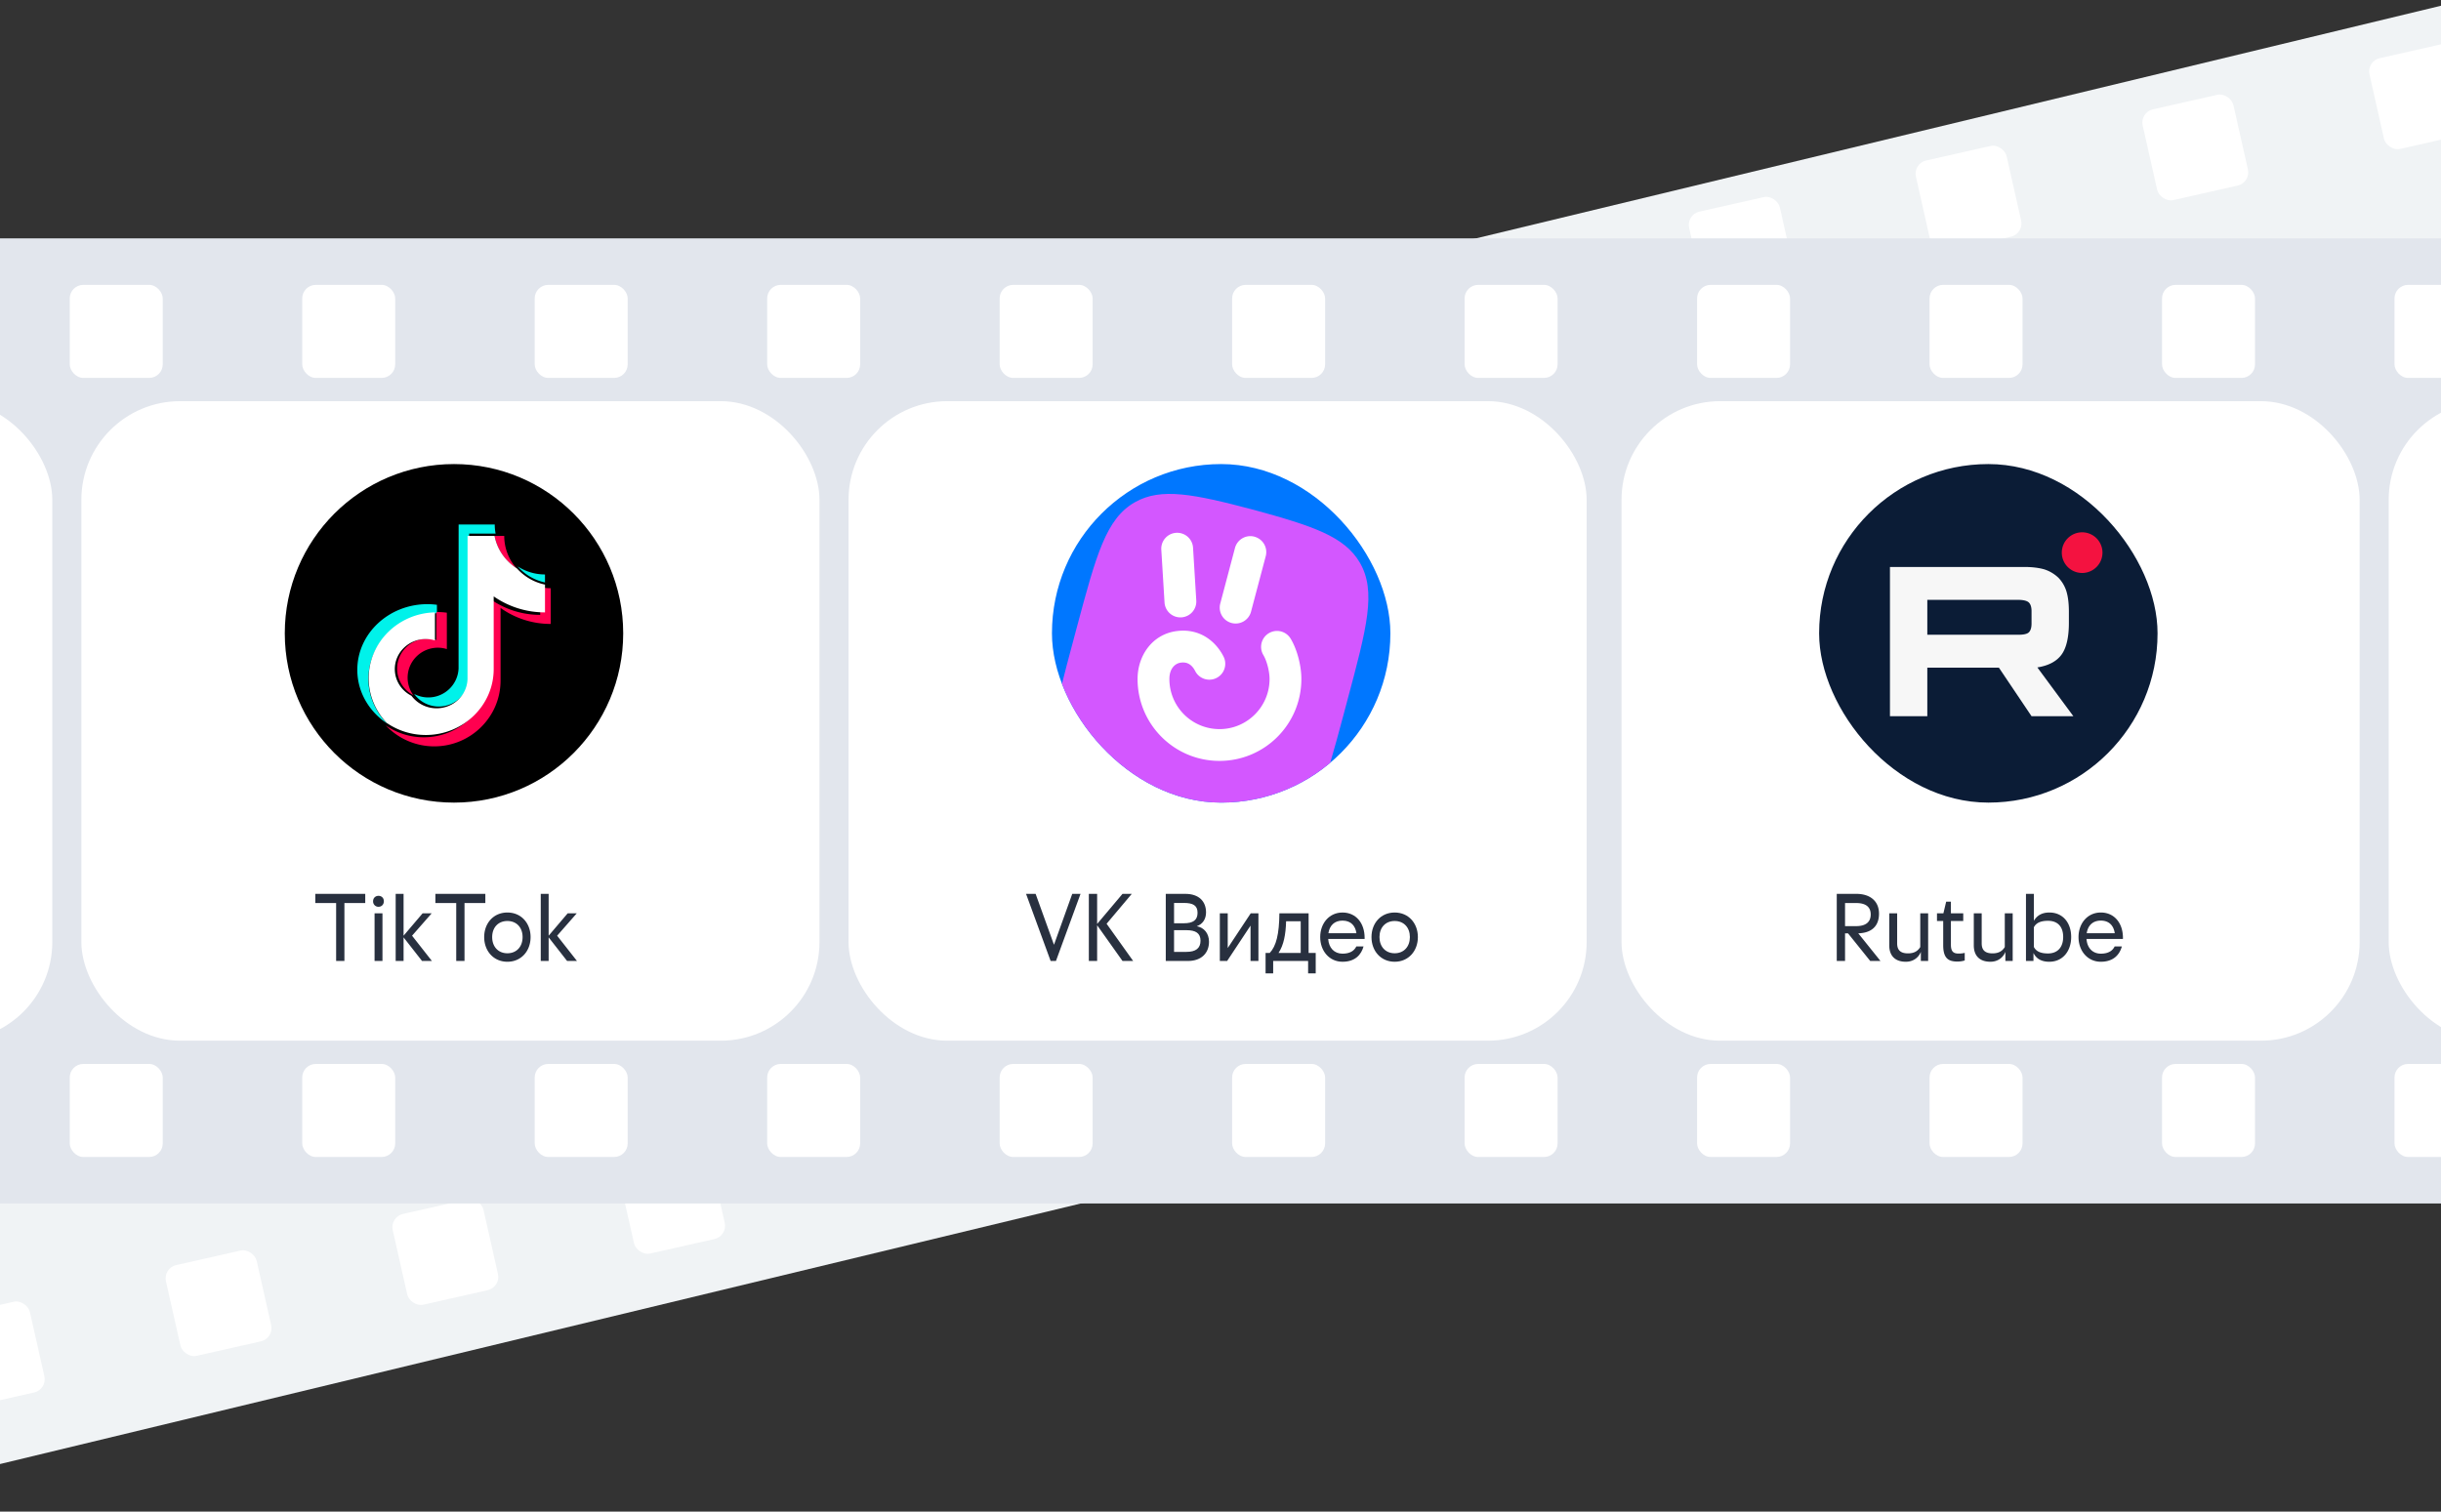 <svg xmlns="http://www.w3.org/2000/svg" width="360" height="223" fill="none"><rect width="100%" height="100%" fill="#333333" stroke="none"/><g clip-path="url(#a)"><path fill="#F0F3F5" d="M-35.965 96.334 367.066-.858l29.209 121.278-403.032 97.19z"/><g fill="#fff" clip-path="url(#b)"><rect width="13.715" height="13.723" rx="2" transform="rotate(167.285 147.338 33.871)skewX(-.016)"/><rect width="13.715" height="13.723" rx="2" transform="rotate(167.285 130.194 35.781)skewX(-.016)"/><rect width="13.715" height="13.723" rx="2" transform="rotate(167.285 113.05 37.691)skewX(-.016)"/><rect width="13.715" height="13.723" rx="2" transform="rotate(167.285 95.907 39.601)skewX(-.016)"/><rect width="13.715" height="13.723" rx="2" transform="rotate(167.285 78.764 41.511)skewX(-.016)"/><rect width="13.715" height="13.723" rx="2" transform="rotate(167.285 61.62 43.421)skewX(-.016)"/><rect width="13.715" height="13.723" rx="2" transform="rotate(167.285 44.477 45.331)skewX(-.016)"/><rect width="13.715" height="13.723" rx="2" transform="rotate(167.285 27.334 47.242)skewX(-.016)"/><rect width="13.715" height="13.723" rx="2" transform="rotate(167.285 164.48 31.961)skewX(-.016)"/><rect width="13.715" height="13.723" rx="2" transform="rotate(167.285 181.624 30.051)skewX(-.016)"/></g><g fill="#fff" clip-path="url(#c)"><rect width="13.715" height="13.723" rx="2" transform="rotate(167.285 94.933 91.422)skewX(-.016)"/><rect width="13.715" height="13.723" rx="2" transform="rotate(167.285 77.79 93.331)skewX(-.016)"/><rect width="13.715" height="13.723" rx="2" transform="rotate(167.285 60.646 95.241)skewX(-.016)"/><rect width="13.715" height="13.723" rx="2" transform="rotate(167.285 43.503 97.152)skewX(-.016)"/><rect width="13.715" height="13.723" rx="2" transform="rotate(167.285 26.36 99.061)skewX(-.016)"/><rect width="13.715" height="13.723" rx="2" transform="rotate(167.285 9.216 100.972)skewX(-.016)"/><rect width="13.715" height="13.723" rx="2" transform="rotate(167.285 -7.927 102.882)skewX(-.016)"/><rect width="13.715" height="13.723" rx="2" transform="rotate(167.285 112.077 89.511)skewX(-.016)"/><rect width="13.715" height="13.723" rx="2" transform="rotate(167.285 129.22 87.601)skewX(-.016)"/></g><g clip-path="url(#d)"><path fill="#E2E6ED" d="M0 35.165h360v142.377H0z"/><rect width="108.857" height="94.346" x="125.143" y="59.181" fill="#fff" rx="14.557"/><path fill="#28303F" d="M158.135 131.866h1.223l-3.625 9.899h-.786l-3.625-9.899h1.412l2.708 7.511zm7.412 9.899-3.741-5.27v5.27h-1.223v-9.899h1.223v4.44l3.741-4.44h1.368l-3.712 4.41 3.916 5.489zm9.263-9.899c2.023 0 3.057 1.12 3.057 2.736 0 .976-.495 1.733-1.368 2.038 1.062.19 1.805 1.048 1.805 2.286 0 1.659-1.107 2.839-3.101 2.839h-3.275v-9.899zm-.233 4.338c1.368 0 2.038-.452 2.038-1.543 0-1.092-.67-1.456-2.038-1.456h-1.427v2.999zm.393 4.221c1.368 0 2.082-.524 2.082-1.645s-.714-1.557-2.082-1.557h-1.82v3.202zm6.096-5.692v5.125l3.392-5.125h1.135v7.032h-1.165v-5.212l-3.45 5.212h-1.077v-7.032zm5.581 8.866v-3.014h.611c.961-1.019 1.398-2.78 1.427-5.852h4.309v5.852h1.048v3.014h-1.121v-1.834h-5.153v1.834zm3.028-7.687c-.058 1.966-.35 3.509-1.121 4.673h3.275v-4.673zm11.419 3.713c-.32 1.164-1.193 2.256-3.1 2.256-1.966 0-3.29-1.616-3.29-3.639 0-2.024 1.324-3.625 3.29-3.625 1.994 0 3.261 1.572 3.261 3.727v.174h-5.372c.087 1.31.888 2.169 2.111 2.169 1.077 0 1.717-.407 2.038-1.062zm-3.1-3.814c-1.179 0-1.907.713-2.082 1.863h4.134c-.145-1.034-.757-1.863-2.052-1.863m7.694-1.194c2.052 0 3.421 1.587 3.421 3.625s-1.369 3.639-3.421 3.639c-2.053 0-3.421-1.601-3.421-3.639s1.368-3.625 3.421-3.625m0 1.252c-1.354 0-2.242.961-2.242 2.373s.888 2.387 2.242 2.387 2.242-.975 2.242-2.387-.888-2.373-2.242-2.373"/><rect width="108.857" height="94.346" x="239.143" y="59.181" fill="#fff" rx="14.557"/><rect width="108.857" height="94.346" x="352.286" y="59.181" fill="#fff" rx="14.557"/><rect width="108.857" height="94.346" x="12" y="59.181" fill="#fff" rx="14.557"/><rect width="108.857" height="94.346" x="-101.143" y="59.181" fill="#fff" rx="14.557"/><path fill="#28303F" d="m275.821 141.765-3.275-4.077h-.437v4.077h-1.223v-9.899h2.912c1.892 0 3.319.975 3.319 2.926 0 1.834-1.092 2.838-3.057 2.896l3.275 4.077zm-3.712-8.546v3.407h1.63c1.383 0 2.155-.568 2.155-1.718s-.772-1.689-2.155-1.689zm6.521 1.514h1.164v4.44c0 1.078.597 1.471 1.602 1.471.8 0 1.397-.262 1.805-.932v-4.979h1.164v7.032h-1.077v-1.34c-.335.845-1.121 1.456-2.213 1.456-1.572 0-2.445-.873-2.445-2.417zm10.066 7.119c-1.325 0-2.111-.451-2.111-2.417v-3.566h-.917v-1.136h.946l.408-1.717h.699v1.717h1.819v1.136h-1.819v3.508c0 1.048.422 1.296 1.135 1.296.393 0 .684-.044.903-.102v1.121a3.7 3.7 0 0 1-1.063.16m2.401-7.119h1.165v4.44c0 1.078.597 1.471 1.601 1.471.801 0 1.398-.262 1.805-.932v-4.979h1.165v7.032h-1.077v-1.34c-.335.845-1.121 1.456-2.213 1.456-1.572 0-2.446-.873-2.446-2.417zm8.858 1.107c.481-.816 1.238-1.223 2.286-1.223 2.009 0 3.217 1.543 3.217 3.61s-1.223 3.654-3.232 3.654c-1.15 0-1.921-.451-2.329-1.296v1.18h-1.106v-9.899h1.164zm2.067 4.818c1.514 0 2.257-1.004 2.257-2.431s-.728-2.387-2.242-2.387c-1.034 0-1.747.291-2.082.96v2.897c.335.67 1.034.961 2.067.961m10.911-1.033c-.32 1.164-1.194 2.256-3.101 2.256-1.965 0-3.29-1.616-3.29-3.639 0-2.024 1.325-3.625 3.29-3.625 1.994 0 3.261 1.572 3.261 3.727v.174h-5.372c.088 1.31.888 2.169 2.111 2.169 1.077 0 1.718-.407 2.038-1.062zm-3.101-3.814c-1.179 0-1.907.713-2.082 1.863h4.135c-.146-1.034-.757-1.863-2.053-1.863M46.5 131.866h7.366v1.353h-3.072v8.546h-1.222v-8.546H46.5zm9.324.291c.437 0 .786.305.786.8s-.349.816-.786.816a.785.785 0 0 1-.8-.816c0-.495.364-.8.8-.8m-.582 2.576h1.165v7.032h-1.165zm7 7.032-2.722-3.48v3.48h-1.165v-9.899h1.165v6.172l2.81-3.305h1.339l-2.897 3.305 2.926 3.727zm1.971-9.899h7.366v1.353h-3.071v8.546h-1.223v-8.546h-3.072zm10.617 2.751c2.053 0 3.421 1.587 3.421 3.625s-1.368 3.639-3.42 3.639c-2.053 0-3.422-1.601-3.422-3.639s1.369-3.625 3.421-3.625m0 1.252c-1.353 0-2.242.961-2.242 2.373s.889 2.387 2.242 2.387c1.354 0 2.242-.975 2.242-2.387s-.888-2.373-2.242-2.373m8.807 5.896-2.722-3.48v3.48h-1.164v-9.899h1.164v6.172l2.81-3.305h1.339l-2.897 3.305 2.926 3.727z"/><g clip-path="url(#e)"><path fill="#07F" d="M155.143 92.431c0-11.301 0-16.949 3.509-20.46s9.153-3.51 20.448-3.51h1.997c11.294 0 16.939 0 20.448 3.51 3.509 3.511 3.509 9.159 3.509 20.46v1.998c0 11.301 0 16.949-3.509 20.459-3.509 3.511-9.154 3.511-20.448 3.511H179.1c-11.295 0-16.94 0-20.448-3.511-3.509-3.51-3.509-9.158-3.509-20.46z"/><path fill="#D357FF" d="M198.71 103.317c2.875-10.737 4.312-16.1 1.822-20.345-2.236-3.81-6.863-5.373-15.682-7.775-8.834-2.332-13.626-3.291-17.469-1.109-4.277 2.422-5.715 7.796-8.59 18.532l-.529 1.983c-1.322 4.939-2.341 8.744-2.815 11.825.385 3.891 1.248 6.512 3.205 8.465 3.508 3.511 9.153 3.511 20.448 3.511h1.997c5.679 0 9.927 0 13.196-.445 1.303-3.011 2.406-7.121 3.888-12.654l.529-1.983z"/><path fill="#fff" fill-rule="evenodd" d="M173.465 78.603a2.346 2.346 0 0 1 2.486 2.197l.474 7.74a2.346 2.346 0 1 1-4.682.29l-.474-7.74a2.347 2.347 0 0 1 2.196-2.487M185.005 79.177a2.35 2.35 0 0 1 1.667 2.871l-2.157 8.14a2.347 2.347 0 1 1-4.536-1.203l2.156-8.145a2.347 2.347 0 0 1 2.87-1.668zM190.345 94.219a2.34 2.34 0 0 0-3.219-.804 2.345 2.345 0 0 0-.804 3.22c.504.84.914 2.388.914 3.536 0 4.08-3.31 7.391-7.387 7.391a7.39 7.39 0 0 1-7.387-7.391c0-1.563.858-2.312 1.687-2.417.589-.075.978.055 1.268.24.319.2.614.54.838.979a2.347 2.347 0 1 0 4.198-2.103c-1.068-2.132-3.394-4.215-6.883-3.775-3.663.46-5.8 3.665-5.8 7.071 0 6.677 5.406 12.085 12.079 12.085s12.078-5.408 12.078-12.085c0-1.892-.589-4.294-1.582-5.952z" clip-rule="evenodd"/></g><rect width="49.911" height="49.943" x="268.286" y="68.461" fill="#0B1C36" rx="24.955"/><path fill="#F7F7F7" d="M298.524 83.641h-19.792v22.016h5.509v-7.163h10.556l4.815 7.163h6.169l-5.311-7.196q2.474-.396 3.562-1.881c.726-.99 1.089-2.575 1.089-4.687v-1.65c0-1.255-.132-2.245-.363-3.004a5 5 0 0 0-1.187-2.014 5.4 5.4 0 0 0-2.045-1.22c-.792-.232-1.782-.364-3.002-.364m-.891 10.001h-13.392v-5.149h13.393c.758 0 1.286.132 1.55.363.263.231.428.66.428 1.287v1.849c0 .66-.165 1.09-.428 1.32-.264.231-.792.33-1.551.33"/><path fill="#F41240" d="M307.073 84.528a3 3 0 0 0 0-6.001 3 3 0 0 0-2.998 3c0 1.657 1.342 3 2.998 3"/><g clip-path="url(#f)"><path fill="#000" d="M42 93.432c0-13.791 11.173-24.971 24.956-24.971S91.91 79.64 91.91 93.432s-11.173 24.972-24.955 24.972C53.173 118.404 42 107.223 42 93.432"/><path fill="#00F2EA" d="M64.44 90.47v-1.248a11 11 0 0 0-1.396-.095c-5.706 0-10.349 4.347-10.349 9.69 0 3.277 1.75 6.179 4.419 7.933-1.787-1.789-2.781-4.147-2.78-6.597 0-5.267 4.51-9.561 10.105-9.684"/><path fill="#00F2EA" d="M64.713 104.232a4.47 4.47 0 0 0 4.47-4.285l.008-21.225h3.9a7.3 7.3 0 0 1-.126-1.343h-5.327l-.009 21.225c-.089 2.376-2.058 4.284-4.47 4.284a4.5 4.5 0 0 1-2.076-.512 4.474 4.474 0 0 0 3.63 1.856m15.663-18.305v-1.18a7.4 7.4 0 0 1-4.035-1.193 7.42 7.42 0 0 0 4.035 2.373"/><path fill="#FF004F" d="M76.183 83.856a7.24 7.24 0 0 1-1.819-4.799h-1.423a7.33 7.33 0 0 0 3.242 4.799m-13.149 10.36c-2.466.004-4.464 1.982-4.467 4.423a4.42 4.42 0 0 0 2.394 3.915 4.37 4.37 0 0 1-.845-2.579c.002-2.442 2-4.42 4.467-4.423.46 0 .901.075 1.318.205v-5.37a10 10 0 0 0-1.318-.097c-.078 0-.154.005-.23.006v4.126a4.4 4.4 0 0 0-1.319-.205"/><path fill="#FF004F" d="M79.667 86.61v4.098c-2.65.004-5.235-.82-7.393-2.359v10.714c0 5.351-4.387 9.705-9.78 9.705a9.77 9.77 0 0 1-5.605-1.76 9.8 9.8 0 0 0 7.154 3.098c5.393 0 9.78-4.353 9.78-9.704V89.688a12.7 12.7 0 0 0 7.393 2.358v-5.273c-.52 0-1.04-.054-1.55-.163"/><path fill="#fff" d="M72.81 98.71V87.98a13.2 13.2 0 0 0 7.567 2.362V86.24a7.6 7.6 0 0 1-4.12-2.367c-1.738-1.096-2.938-2.836-3.319-4.815h-3.982l-.008 21.16c-.092 2.37-2.101 4.271-4.563 4.271a4.62 4.62 0 0 1-3.708-1.849c-1.505-.766-2.449-2.28-2.45-3.93.003-2.45 2.047-4.434 4.572-4.438.47 0 .921.076 1.35.206v-4.14c-5.412.124-9.776 4.431-9.776 9.713 0 2.555 1.023 4.88 2.689 6.617a10.16 10.16 0 0 0 5.737 1.761c5.52 0 10.01-4.359 10.01-9.718"/></g></g><g fill="#fff" clip-path="url(#g)"><rect width="13.714" height="13.723" x="10.286" y="156.958" rx="2"/><rect width="13.714" height="13.723" x="44.571" y="156.958" rx="2"/><rect width="13.714" height="13.723" x="78.857" y="156.958" rx="2"/><rect width="13.714" height="13.723" x="113.143" y="156.958" rx="2"/><rect width="13.714" height="13.723" x="147.429" y="156.958" rx="2"/><rect width="13.714" height="13.723" x="181.714" y="156.958" rx="2"/><rect width="13.714" height="13.723" x="216" y="156.958" rx="2"/><rect width="13.714" height="13.723" x="250.286" y="156.958" rx="2"/></g><g fill="#fff" clip-path="url(#h)"><rect width="13.714" height="13.723" x="10.286" y="42.027" rx="2"/><rect width="13.714" height="13.723" x="44.571" y="42.027" rx="2"/><rect width="13.714" height="13.723" x="78.857" y="42.027" rx="2"/><rect width="13.714" height="13.723" x="113.143" y="42.027" rx="2"/><rect width="13.714" height="13.723" x="147.429" y="42.027" rx="2"/><rect width="13.714" height="13.723" x="181.714" y="42.027" rx="2"/><rect width="13.714" height="13.723" x="216" y="42.027" rx="2"/><rect width="13.714" height="13.723" x="250.286" y="42.027" rx="2"/></g><g fill="#fff" clip-path="url(#i)"><rect width="13.714" height="13.723" x="353.143" y="156.958" rx="2"/><rect width="13.714" height="13.723" x="318.857" y="156.958" rx="2"/><rect width="13.714" height="13.723" x="284.571" y="156.958" rx="2"/></g><g fill="#fff" clip-path="url(#j)"><rect width="13.714" height="13.723" x="353.143" y="42.027" rx="2"/><rect width="13.714" height="13.723" x="318.857" y="42.027" rx="2"/><rect width="13.714" height="13.723" x="284.571" y="42.027" rx="2"/></g></g><defs><clipPath id="a"><path fill="#fff" d="M0 0h360v223H0z"/></clipPath><clipPath id="b"><path fill="#fff" d="M365.409 19.39 51.016 90.328 48 76.94 362.392 6.004z"/></clipPath><clipPath id="c"><path fill="#fff" d="M274.552 144.614-39.841 215.55l-3.016-13.387 314.392-70.936z"/></clipPath><clipPath id="d"><path fill="#fff" d="M0 35.165h360v142.377H0z"/></clipPath><clipPath id="e"><rect width="49.911" height="49.943" x="155.143" y="68.461" fill="#fff" rx="24.956"/></clipPath><clipPath id="f"><path fill="#fff" d="M42 68.46h49.911v49.944h-49.91z"/></clipPath><clipPath id="g"><path fill="#fff" d="M-58.286 156.958H264v13.723H-58.286z"/></clipPath><clipPath id="h"><path fill="#fff" d="M-58.286 42.027H264V55.75H-58.286z"/></clipPath><clipPath id="i"><path fill="#fff" d="M284.571 156.958h322.286v13.723H284.571z"/></clipPath><clipPath id="j"><path fill="#fff" d="M284.571 42.027h322.286V55.75H284.571z"/></clipPath></defs></svg>